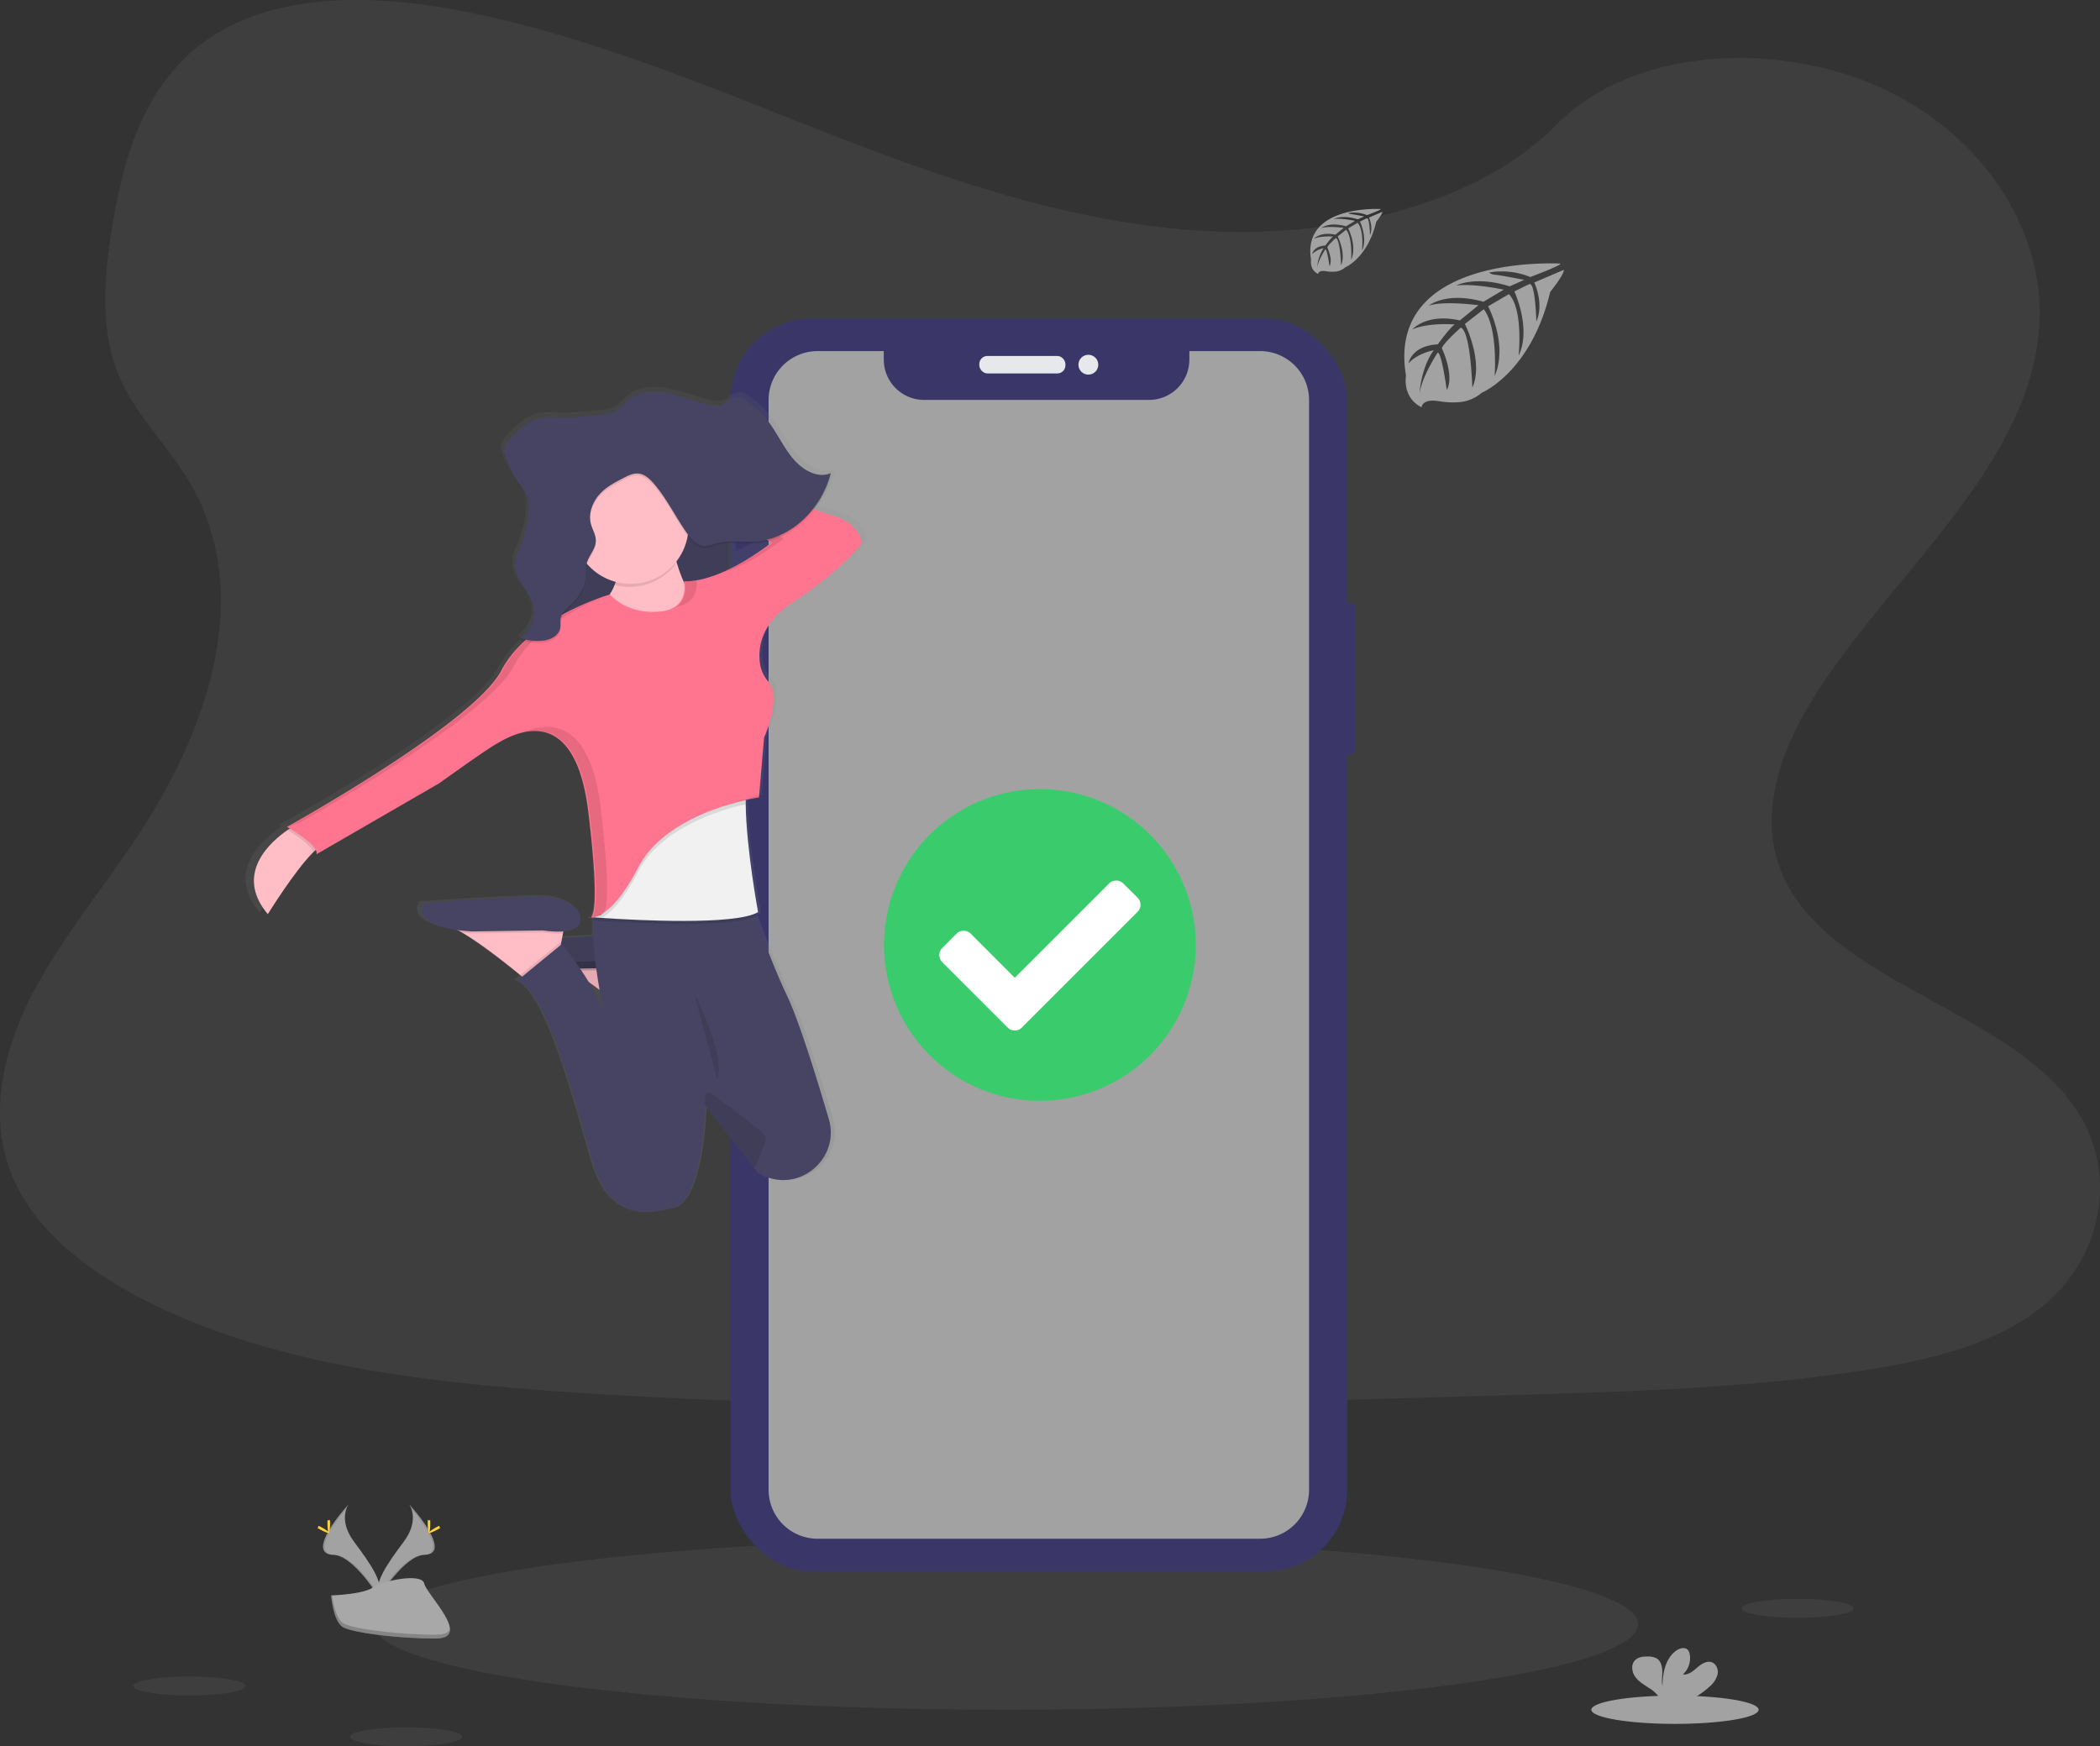 <svg id="44583e6e-3c87-4cd0-878b-9f64620e8dae" data-name="Layer 1" xmlns="http://www.w3.org/2000/svg" xmlns:xlink="http://www.w3.org/1999/xlink" width="1009.54" height="839.64" viewBox="0 0 1009.54 839.64"><rect x="0" y="0" width="1009.54" height="839.64" fill="#333333" stroke="none"/><defs><linearGradient id="c5138621-b397-4607-9afc-281d986fc27b" x1="378.01" y1="475.14" x2="378.01" y2="474.88" gradientUnits="userSpaceOnUse"><stop offset="0" stop-color="gray" stop-opacity="0.25"/><stop offset="0.54" stop-color="gray" stop-opacity="0.12"/><stop offset="1" stop-color="gray" stop-opacity="0.1"/></linearGradient><linearGradient id="22049f4d-c06f-4634-a22a-fcd5b3beb851" x1="362.5" y1="612.82" x2="362.5" y2="216.23" xlink:href="#c5138621-b397-4607-9afc-281d986fc27b"/></defs><title>order confirmed</title><path d="M681.78,141.58c-64.72-2.25-126.36-23.14-185.22-46S379.4,47.39,316.23,35.28c-40.63-7.79-87.1-8.89-119.83,12.89-31.51,21-41.69,57.15-47.16,90.73-4.12,25.26-6.54,51.85,4.74,75.49,7.84,16.42,21.74,30.22,31.36,45.95,33.47,54.72,9.81,122.2-26.45,175.63-17,25.07-36.75,49-49.88,75.66s-19.2,57.25-7.71,84.47c11.38,27,38.51,47.24,67.9,61.49,59.69,28.95,130,37.23,198.61,41.92,151.83,10.39,304.46,5.89,456.69,1.39,56.34-1.67,112.92-3.36,168.34-12.07,30.78-4.84,62.55-12.51,84.9-31.05,28.36-23.53,35.39-63.37,16.38-92.88-31.88-49.49-120-61.78-142.31-114.89-12.26-29.24.33-61.8,18.16-88.92,38.24-58.16,102.33-109.19,105.7-175.67,2.32-45.66-28.49-91.39-76.13-113-49.93-22.64-119.18-19.8-156,17.69C805.59,128.71,738.93,143.56,681.78,141.58Z" transform="translate(-95.23 -30.18)" fill="#a2a2a2" opacity="0.1"/><ellipse cx="483.49" cy="780.99" rx="303.97" ry="41.12" fill="#a2a2a2" opacity="0.1"/><rect x="642.8" y="289.82" width="8.86" height="73.02" rx="2.29" ry="2.29" fill="#3a3768"/><rect x="348.37" y="232.61" width="4.97" height="24.04" rx="2.29" ry="2.29" fill="#3a3768"/><rect x="348.19" y="276.63" width="5.6" height="41.84" rx="2.29" ry="2.29" fill="#3a3768"/><rect x="348.28" y="333.11" width="5.33" height="42.2" rx="2.29" ry="2.29" fill="#3a3768"/><rect x="351.18" y="153.17" width="296.4" height="602.39" rx="38.99" ry="38.99" fill="#3a3768"/><path d="M701,199H667v4.09a19.38,19.38,0,0,1-19.39,19.38H539.48a19.38,19.38,0,0,1-19.39-19.38V199H488.26a23.54,23.54,0,0,0-23.54,23.54V746.51a23.54,23.54,0,0,0,23.54,23.54H701a23.54,23.54,0,0,0,23.54-23.54V222.58A23.54,23.54,0,0,0,701,199Z" transform="translate(-95.23 -30.18)" fill="#a2a2a2"/><rect x="470.79" y="171.16" width="41.39" height="8.4" rx="3.87" ry="3.87" fill="#e6e8ec"/><circle cx="523.21" cy="175.36" r="4.77" fill="#e6e8ec"/><path d="M845.43,156.93s-84.2-5.08-74.28,53.92c0,0-2,10.43,7.48,15.16,0,0,.15-4.37,8.64-2.88a39.5,39.5,0,0,0,9.15.44A19.06,19.06,0,0,0,807.6,219h0s23.67-9.78,32.87-48.46c0,0,6.81-8.44,6.54-10.61L832.8,166s4.86,10.25,1,18.77c0,0-.46-18.4-3.19-18-.55.08-7.38,3.55-7.38,3.55s8.35,17.85,2.05,30.83c0,0,2.39-22-4.66-29.54l-10,5.84s9.76,18.44,3.14,33.49c0,0,1.7-23.08-5.25-32.07l-9.06,7.07s9.17,18.17,3.58,30.65c0,0-.73-26.86-5.54-28.89,0,0-7.93,7-9.14,9.86,0,0,6.28,13.2,2.38,20.16,0,0-2.39-17.9-4.35-18,0,0-7.9,11.86-8.72,20,0,0,.34-12.09,6.81-21.12,0,0-7.64,1.31-12.1,6.26,0,0,1.23-8.38,14.05-9.12,0,0,6.53-9,8.27-9.54,0,0-12.74-1.07-20.47,2.36,0,0,6.8-7.91,22.81-4.31l8.95-7.31s-16.78-2.29-23.9.24c0,0,8.19-7,26.31-1.9l9.74-5.82s-14.31-3.08-22.83-2c0,0,9-4.85,25.69.41l7-3.13s-10.48-2.06-13.55-2.39-3.23-1.17-3.23-1.17a36.35,36.35,0,0,1,19.69,2.19S845.68,157.86,845.43,156.93Z" transform="translate(-95.23 -30.18)" fill="#a2a2a2"/><path d="M759.06,130.69s-38-2.29-33.56,24.37c0,0-.89,4.71,3.38,6.85,0,0,.07-2,3.91-1.31a17.51,17.51,0,0,0,4.13.2,8.56,8.56,0,0,0,5.05-2.08h0s10.7-4.42,14.86-21.9c0,0,3.07-3.81,2.95-4.79l-6.42,2.74s2.19,4.63.47,8.48c0,0-.21-8.31-1.44-8.12-.25,0-3.34,1.61-3.34,1.61s3.78,8.07.93,13.93c0,0,1.08-9.94-2.11-13.35L743.35,140s4.41,8.33,1.42,15.13c0,0,.77-10.43-2.37-14.49l-4.09,3.2s4.14,8.21,1.62,13.85c0,0-.34-12.14-2.51-13.06,0,0-3.58,3.16-4.13,4.46,0,0,2.84,6,1.08,9.11,0,0-1.08-8.09-2-8.13,0,0-3.57,5.36-3.94,9a19.52,19.52,0,0,1,3.08-9.54,10.76,10.76,0,0,0-5.47,2.83s.56-3.79,6.35-4.12c0,0,3-4.07,3.74-4.32,0,0-5.76-.48-9.25,1.07,0,0,3.07-3.57,10.3-1.95l4-3.3s-7.59-1-10.8.11c0,0,3.7-3.16,11.89-.86l4.4-2.63s-6.47-1.39-10.32-.89c0,0,4.07-2.19,11.61.18l3.15-1.41s-4.74-.93-6.13-1.08-1.46-.53-1.46-.53a16.39,16.39,0,0,1,8.9,1S759.18,131.11,759.06,130.69Z" transform="translate(-95.23 -30.18)" fill="#a2a2a2"/><ellipse cx="864.17" cy="773.34" rx="26.93" ry="4.55" fill="#a2a2a2" opacity="0.1"/><ellipse cx="91.09" cy="810.68" rx="26.93" ry="4.55" fill="#a2a2a2" opacity="0.1"/><ellipse cx="195.26" cy="835.09" rx="26.93" ry="4.55" fill="#a2a2a2" opacity="0.1"/><ellipse cx="805.22" cy="822.1" rx="40.21" ry="6.8" fill="#a2a2a2"/><path d="M917.08,841.16a11.71,11.71,0,0,0,3.83-5.79c.5-2.29-.48-5-2.68-5.89-2.46-.94-5.09.77-7.08,2.49s-4.28,3.69-6.89,3.32a10.48,10.48,0,0,0,3.25-9.81,4.13,4.13,0,0,0-.91-2c-1.36-1.46-3.84-.84-5.47.32-5.2,3.65-6.65,10.72-6.68,17.07-.53-2.29-.08-4.68-.1-7s-.65-5-2.64-6.23a7.94,7.94,0,0,0-4-.94c-2.34-.09-4.94.15-6.54,1.86-2,2.12-1.46,5.68.26,8s4.35,3.81,6.77,5.42a15,15,0,0,1,4.83,4.61,4.16,4.16,0,0,1,.36.83H908A41.06,41.06,0,0,0,917.08,841.16Z" transform="translate(-95.23 -30.18)" fill="#a2a2a2"/><path d="M291.88,753.45s5.5,7.19-2.53,18-14.65,20-12,26.77c0,0,12.12-20.15,22-20.43S302.73,765.57,291.88,753.45Z" transform="translate(-95.23 -30.18)" fill="#a2a2a2"/><path d="M291.88,753.45a8.83,8.83,0,0,1,1.12,2.26c9.62,11.3,14.75,21.85,5.5,22.11-8.61.25-18.94,15.65-21.42,19.54.08.3.18.59.29.89,0,0,12.12-20.15,22-20.43S302.73,765.57,291.88,753.45Z" transform="translate(-95.23 -30.18)" opacity="0.1"/><path d="M302.09,762.61c0,2.53-.28,4.58-.63,4.58s-.63-2.05-.63-4.58.35-1.34.7-1.34S302.09,760.08,302.09,762.61Z" transform="translate(-95.23 -30.18)" fill="#ffd037"/><path d="M305.6,765.63c-2.22,1.21-4.16,1.94-4.32,1.63s1.49-1.54,3.71-2.75,1.35-.33,1.51,0S307.82,764.42,305.6,765.63Z" transform="translate(-95.23 -30.18)" fill="#ffd037"/><path d="M262.87,753.45s-5.5,7.19,2.53,18,14.65,20,12,26.77c0,0-12.11-20.15-22-20.43S252,765.57,262.87,753.45Z" transform="translate(-95.23 -30.18)" fill="#a2a2a2"/><path d="M262.87,753.45a9,9,0,0,0-1.13,2.26c-9.62,11.3-14.74,21.85-5.5,22.11,8.62.25,18.95,15.65,21.43,19.54a7.76,7.76,0,0,1-.3.89s-12.11-20.15-22-20.43S252,765.57,262.87,753.45Z" transform="translate(-95.23 -30.18)" opacity="0.1"/><path d="M252.65,762.61c0,2.53.29,4.58.64,4.58s.63-2.05.63-4.58-.35-1.34-.7-1.34S252.65,760.08,252.65,762.61Z" transform="translate(-95.23 -30.18)" fill="#ffd037"/><path d="M249.15,765.63c2.22,1.21,4.15,1.94,4.32,1.63s-1.5-1.54-3.72-2.75-1.34-.33-1.51,0S246.93,764.42,249.15,765.63Z" transform="translate(-95.23 -30.18)" fill="#ffd037"/><path d="M254.4,797.31s15.36-.48,20-3.77,23.63-7.24,24.77-1.95,23.09,26.29,5.75,26.43-40.3-2.7-44.92-5.51S254.4,797.31,254.4,797.31Z" transform="translate(-95.23 -30.18)" fill="#a8a8a8"/><path d="M305.22,816.18c-17.34.14-40.3-2.7-44.92-5.51-3.51-2.15-4.92-9.84-5.39-13.38l-.51,0s1,12.38,5.59,15.2,27.58,5.65,44.92,5.51c5,0,6.73-1.82,6.64-4.46C310.85,815.16,308.94,816.15,305.22,816.18Z" transform="translate(-95.23 -30.18)" opacity="0.2"/><path d="M377.46,474.88a.92.92,0,0,0,1.09.14A3.86,3.86,0,0,1,377.46,474.88Z" transform="translate(-95.23 -30.18)" fill="url(#c5138621-b397-4607-9afc-281d986fc27b)"/><path d="M497.29,275.88c-2.11-.62-5.11-1.63-8.74-2.9a46.83,46.83,0,0,0,8.1-16.53l-.31.12c.1-.37.21-.73.31-1.1-6.94,2.86-14.63-2-19.52-8.21s-8.22-13.94-13.57-19.67a62.7,62.7,0,0,0-7.19-6.27c-1.58-1.24-3.29-2.53-5.22-2.59-3.12-.09-5.57,3-8.58,3.93a11.62,11.62,0,0,1-6-.22c-7.77-1.81-15.26-5.14-23.15-6a26.75,26.75,0,0,0-12.56,1.43c-4,1.54-5.8,4.59-9,7-3.47,2.62-10.38,2.56-14.47,3a103.62,103.62,0,0,1-14.94.63,33.88,33.88,0,0,0-8.6.32c-5.94,1.32-10.71,6.1-15.16,10.7a8,8,0,0,0-2.51,4,5.31,5.31,0,0,0,0,1.32,8.59,8.59,0,0,0,.6,3.5A46.41,46.41,0,0,0,342.48,260c1.82,2.64,3.93,5.12,5,8.24a16.23,16.23,0,0,1,.77,4.75,36.43,36.43,0,0,1-.53,5.11,65,65,0,0,1-3.85,13.59c-.94,2.32-2,4.63-2.25,7.17a12.94,12.94,0,0,0,0,1.52c-.3,7.83,7.51,13.48,9,21.27a14.19,14.19,0,0,1,.22,1.95c-.17,4.86-2.9,9.61-6.92,11.49.35.14.71.26,1.07.39a11.24,11.24,0,0,1-1.07.6c.73.28,1.48.52,2.24.74A52.62,52.62,0,0,0,334.75,351c-13.46,25.53-105.2,75.61-105.2,75.61s.52.29,1.36.79c-.34.21-.7.45-1.1.72-7.94,5.36-26.58,21-9.73,40.72,0,0,13.15-21.05,22.36-30,.42-.4.82-.77,1.21-1.12a2.73,2.73,0,0,1,.36,2.16l60.33-34.37s21.44-15.22,27.42-18.66c2.06-1.18,7.31-4.46,13.59-5.91l-.7.31a27.15,27.15,0,0,1,6.92-1c10.68.17,22.24,8.1,26.06,39.51,5.11,42.06,2.74,49.64,1.1,50.68a2.88,2.88,0,0,1-.6-.11.9.9,0,0,0,.16.12,2.9,2.9,0,0,1-.66-.12.92.92,0,0,0,.88.22.86.86,0,0,0,.67-.08h0l0,0c.23,0,.5,0,.81,0,0,.38-.06.78-.09,1.17-.08,0-.48.23,0,.26h0c-.12,2.37-.11,5,0,7.65-5.31.3-10.61.62-15.26.91l.42-2.23.19-1c4.07-.33,7.94-1.54,8.39-4.9,1-7.36-9-11.29-17.45-11.78s-59.33,2.95-59.33,2.95-7.63,10,16.56,13.11c.72.38,1.47.8,2.23,1.24,9.47,5.48,22.33,15.56,28.48,20.53l.86.69-2.76,2.23c15,3.44,29.42,61.38,37.39,87.89s25.43,25.53,39.89,21.61c13.55-3.69,15.28-43.58,15.44-48.59,0-.34,0-.51,0-.51l24.09,30.11,1.83,2.29c.71.37,1.4.72,2.08,1.05,18.25,8.81,38.41-8.07,32.67-27.27-5.79-19.4-14.79-48.07-20.79-60.19-5-10.15-11.51-27-15.45-37.58a13.85,13.85,0,0,0,1.49-.72s-.09-.47-.25-1.34l.25-.13s-5.8-30.55-6.12-52.24c0-.38,0-.76,0-1.14s0-.47,0-.71c4.36-1,7.12-1.4,7.12-1.4l.08-.94-.51.11,2.42-28.14s8.9-19.19,2.09-27.19a17,17,0,0,1-4-8.31c-1.14-7.36,0-19.61,15.87-29.8,24.43-15.71,33.91-28.48,33.91-28.48S512.25,280.3,497.29,275.88ZM448.77,295.4v-13c4.53-.22,9.16.31,13.71,0a34.57,34.57,0,0,0,6.62-1.12l1.1.77A120.72,120.72,0,0,1,448.77,295.4ZM379.51,499.21c1.79,1.26,3.59,2.57,5.36,3.88,1.1,6.41,2.07,10.94,2.14,11.25A90.24,90.24,0,0,0,379.51,499.21Z" transform="translate(-95.23 -30.18)" fill="url(#22049f4d-c06f-4634-a22a-fcd5b3beb851)"/><path d="M418.67,491l-1.08,5.86-.83,4.48-1.51,8.2-14.64,10.25s-1.32-1.13-3.5-2.91c-6-4.94-18.61-15-27.87-20.4a31.19,31.19,0,0,0-7.66-3.53Z" transform="translate(-95.23 -30.18)" fill="#ffbdc6"/><path d="M418.67,491l-1.08,5.86a45.73,45.73,0,0,1-9.66-.5l-34.16.49c-1.61-.1-3.12-.22-4.53-.37a31.19,31.19,0,0,0-7.66-3.53Z" transform="translate(-95.23 -30.18)" opacity="0.1"/><path d="M407.93,495.36S425,498.29,426,491s-8.79-11.23-17.08-11.72-58.07,2.93-58.07,2.93-8.78,11.71,22.93,13.67Z" transform="translate(-95.23 -30.18)" fill="#474463"/><path d="M418.67,491l-1.08,5.86-.83,4.48-1.51,8.2-14.64,10.25s-1.32-1.13-3.5-2.91c-6-4.94-18.61-15-27.87-20.4a31.19,31.19,0,0,0-7.66-3.53Z" transform="translate(-95.23 -30.18)" opacity="0.1"/><path d="M418.67,491l-1.08,5.86a45.73,45.73,0,0,1-9.66-.5l-34.16.49c-1.61-.1-3.12-.22-4.53-.37a31.19,31.19,0,0,0-7.66-3.53Z" transform="translate(-95.23 -30.18)" opacity="0.1"/><path d="M407.93,495.34s17.08,2.92,18.06-4.4-8.79-11.22-17.08-11.71-58.07,2.93-58.07,2.93-8.78,11.71,22.93,13.66Z" transform="translate(-95.23 -30.18)" opacity="0.1"/><rect x="260.73" y="224.62" width="89.3" height="105.89" fill="#474463"/><rect x="260.73" y="225.1" width="89.3" height="105.89" opacity="0.1"/><path d="M251.3,436.07c-1.47.37-3.35,1.79-5.44,3.85-9,8.91-21.89,29.82-21.89,29.82-16.48-19.63,1.76-35.14,9.53-40.47,1.89-1.29,3.16-2,3.16-2Z" transform="translate(-95.23 -30.18)" fill="#ffbdc6"/><path d="M417.69,288.22s4.39,30.74,19.52,38.06-19.52,21-19.52,21L370.36,329.7s26.84-8.79,21.47-34.65Z" transform="translate(-95.23 -30.18)" fill="#ffbdc6"/><path d="M366.94,473.16,365.87,479,365,483.5l-1.51,8.2-14.64,10.24s-1.32-1.12-3.5-2.9c-6-4.94-18.61-15-27.88-20.4a31,31,0,0,0-7.66-3.53Z" transform="translate(-95.23 -30.18)" fill="#ffbdc6"/><path d="M366.94,473.16,365.87,479a45.73,45.73,0,0,1-9.66-.5l-34.16.49c-1.61-.1-3.13-.22-4.54-.37a31,31,0,0,0-7.66-3.53Z" transform="translate(-95.23 -30.18)" opacity="0.1"/><path d="M356.21,477.55s17.08,2.92,18.05-4.39-8.78-11.23-17.08-11.72-58.06,2.93-58.06,2.93-8.79,11.71,22.93,13.67Z" transform="translate(-95.23 -30.18)" fill="#474463"/><path d="M365,483.5l-1.51,8.2-14.64,10.24s-1.32-1.12-3.5-2.9l19.36-15.88Z" transform="translate(-95.23 -30.18)" opacity="0.1"/><path d="M461.69,595.21c-.67-.33-1.34-.67-2-1l-1.8-2.27L434.28,562s0,.18,0,.52c-.16,5-1.86,44.62-15.12,48.28-14.15,3.9-31.22,4.88-39-21.47s-22-83.93-36.6-87.35l21.72-17.81s14.38,16.82,20.24,32.92c-.22-1-10.15-47.4-2-55.61h71.25s11,31.33,18.54,46.85c5.87,12.05,14.68,40.54,20.35,59.82C499.28,587.19,479.55,604,461.69,595.21Z" transform="translate(-95.23 -30.18)" fill="#474463"/><path d="M459.66,470.23c-11,6.51-59.29,3.86-75,2.8l-4.28-.31c-.46,0,.07-.26.07-.26l.44-4.43,11.71-29.76,62.7-36.36c-1.27,3.83-1.69,9.69-1.59,16.4C454,439.87,459.66,470.23,459.66,470.23Z" transform="translate(-95.23 -30.18)" opacity="0.1"/><path d="M459.66,468.76c-11,6.51-59.29,3.86-75,2.8l-4.28-.3-.71-.06.78-.2,3.86-1,8.29-33.18,62.7-36.35c-1.27,3.83-1.69,9.69-1.59,16.4C454,438.41,459.66,468.76,459.66,468.76Z" transform="translate(-95.23 -30.18)" fill="#f2f1f2"/><path d="M453.67,416.85c-12.75,2.94-40.81,11.57-51.59,32.4-7.19,13.87-13.24,19.82-17.46,22.31l-4.28-.3a2.5,2.5,0,0,0,.07-.26l3.86-1,8.29-33.18,62.7-36.35C454,404.28,453.57,410.14,453.67,416.85Z" transform="translate(-95.23 -30.18)" opacity="0.1"/><path d="M236.66,427.29l14.64,8.78c-1.47.37-3.35,1.79-5.44,3.85-1.22-3.56-8.88-8.53-12.36-10.65C235.39,428,236.66,427.29,236.66,427.29Z" transform="translate(-95.23 -30.18)" opacity="0.1"/><path d="M377.73,471.83a.87.87,0,0,1-1-.14A3.47,3.47,0,0,0,377.73,471.83Z" transform="translate(-95.23 -30.18)" opacity="0.1"/><path d="M410.86,324.33s-13.18,1.46-22.45-8.3c0,0-39,11.23-52.21,36.6s-103,75.15-103,75.15,15.62,8.78,14.15,13.17l59.05-34.16s21-15.12,26.83-18.54,38.07-24.4,44.9,32.69,0,50.26,0,50.26,9.76,3.42,23.91-23.91,58.06-33.67,58.06-33.67l2.44-28.78s8.71-19.08,2-27a17,17,0,0,1-3.91-8.26c-1.11-7.31,0-19.49,15.54-29.61,23.91-15.62,33.18-28.3,33.18-28.3s.49-9.28-14.15-13.67-74.17-28.3-74.17-28.3l-2,8.3L466,291.15s-23.42,19-42,18.54C424,309.69,427.45,323.84,410.86,324.33Z" transform="translate(-95.23 -30.18)" fill="#ff748e"/><path d="M419.9,301.6a95.3,95.3,0,0,1-2.7-11.92l-25.86,6.83a28.35,28.35,0,0,1-.59,14.92,27.81,27.81,0,0,0,29.15-9.83Z" transform="translate(-95.23 -30.18)" opacity="0.1"/><circle cx="303.19" cy="252.92" r="27.81" fill="#ffbdc6"/><path d="M413.21,219.85c7.72.87,15.05,4.19,22.65,6a11.24,11.24,0,0,0,5.86.23c2.95-.92,5.35-4,8.41-3.91,1.88,0,3.55,1.34,5.1,2.57a61.75,61.75,0,0,1,7,6.24c5.24,5.69,8.49,13.35,13.27,19.54s12.32,11,19.11,8.16c-4.62,18-19.75,31.71-36.12,32.83-6.53.44-13.22-.92-19.54,1a17.26,17.26,0,0,1-4.93,1.2c-3.64,0-6.57-3.34-8.84-6.59-5.32-7.64-9.53-16.32-15.52-23.29-2-2.3-4.31-4.49-7.11-4.91s-5.37.91-7.86,2.2c-4.11,2.13-8.31,4.34-11.5,8s-5.2,9.1-3.88,14c.71,2.66,2.33,5.06,2.36,7.84.06,4.43-3.86,7.68-4.63,12a45.08,45.08,0,0,0-.19,5.46c-.34,5.92-4.21,10.77-8.25,14.49-1.58,1.45-3.32,3-3.78,5.24-.31,1.52,0,3.14-.2,4.68-.59,3.84-4.42,5.79-7.81,6.3a22.73,22.73,0,0,1-11.72-1.39c4.74-2.25,7.66-8.62,6.56-14.34-1.51-7.92-9.47-13.6-8.79-21.67a25.21,25.21,0,0,1,2.2-7.13,65.06,65.06,0,0,0,3.76-13.5c.6-3.58.89-7.37-.23-10.77-1-3.11-3.09-5.57-4.86-8.19a46.47,46.47,0,0,1-5.63-11.54,8,8,0,0,1-.54-3.81,7.84,7.84,0,0,1,2.45-4c4.35-4.57,9-9.33,14.83-10.63a32.93,32.93,0,0,1,8.42-.33,98,98,0,0,0,14.63-.62c4-.47,10.76-.4,14.15-3,3.16-2.43,4.94-5.46,8.83-7A25.82,25.82,0,0,1,413.21,219.85Z" transform="translate(-95.23 -30.18)" opacity="0.1"/><path d="M428.67,507.07s16.1,31.72,11.22,41.47" transform="translate(-95.23 -30.18)" opacity="0.1"/><path d="M457.86,591.9,434.28,562s0,.18,0,.52c0,0-1.36-9.68,3.13-6.43,9.84,7.12,25.58,18.79,25.92,20.8S460.14,586.93,457.86,591.9Z" transform="translate(-95.23 -30.18)" opacity="0.1"/><g opacity="0.1"><path d="M424.52,309.69s2,8.24-4.44,12.36c9.9-1.69,10.34-9.4,10-12.75A31.41,31.41,0,0,1,424.52,309.69Z" transform="translate(-95.23 -30.18)"/><path d="M239.1,425.82s89.78-49.77,103-75.14c9.45-18.21,32.23-29.13,44.33-33.85-8.82,3-38.54,14.31-49.7,35.8-13.17,25.37-103,75.15-103,75.15Z" transform="translate(-95.23 -30.18)"/><path d="M442,305.81c15.28-4.75,29.88-16.61,29.88-16.61L425,256l1.07-4.54-4.49-1.8-1.95,8.3,46.85,33.18A113.2,113.2,0,0,1,442,305.81Z" transform="translate(-95.23 -30.18)"/><path d="M442.27,418.26a116.55,116.55,0,0,1,18.36-4.64l.08-.94A124.5,124.5,0,0,0,442.27,418.26Z" transform="translate(-95.23 -30.18)"/><path d="M385.49,469.38h-.43a.88.88,0,0,1-1-.14,3.51,3.51,0,0,0,1,.14c1.6-.93,4-8.22-1-50.4-5.38-45-26.55-41.49-38.13-36.31,11.84-3.26,28.13-.44,32.76,38.26,5.05,42.18,2.64,49.47,1,50.4A10.81,10.81,0,0,0,385.49,469.38Z" transform="translate(-95.23 -30.18)"/><path d="M379.69,471.34a3.51,3.51,0,0,1-1-.14A.88.88,0,0,0,379.69,471.34Z" transform="translate(-95.23 -30.18)"/></g><path d="M413.21,218.87c7.72.88,15.05,4.19,22.65,6a11.24,11.24,0,0,0,5.86.22c2.95-.91,5.35-4,8.41-3.91,1.88.06,3.55,1.34,5.1,2.57a62.73,62.73,0,0,1,7,6.24c5.24,5.69,8.49,13.35,13.27,19.54s12.32,11,19.11,8.16c-4.62,18-19.75,31.71-36.12,32.83-6.53.45-13.22-.91-19.54,1a16.93,16.93,0,0,1-4.93,1.2c-3.64,0-6.57-3.34-8.84-6.59-5.32-7.64-9.53-16.31-15.52-23.28-2-2.31-4.31-4.5-7.11-4.92s-5.37.92-7.86,2.21c-4.11,2.13-8.31,4.33-11.5,8s-5.2,9.09-3.88,14c.71,2.66,2.33,5.06,2.36,7.84.06,4.44-3.86,7.68-4.63,12a45,45,0,0,0-.19,5.46c-.34,5.92-4.21,10.76-8.25,14.49-1.58,1.44-3.32,3-3.78,5.23-.31,1.53,0,3.14-.2,4.69-.59,3.84-4.42,5.79-7.81,6.29a22.53,22.53,0,0,1-11.72-1.39c4.74-2.24,7.66-8.62,6.56-14.33-1.51-7.92-9.47-13.61-8.79-21.67a25.11,25.11,0,0,1,2.2-7.13,65.32,65.32,0,0,0,3.76-13.51c.6-3.57.89-7.36-.23-10.77-1-3.1-3.09-5.57-4.86-8.19a46.57,46.57,0,0,1-5.63-11.53,8.11,8.11,0,0,1-.54-3.82,7.88,7.88,0,0,1,2.45-3.95c4.35-4.57,9-9.32,14.83-10.63a33.38,33.38,0,0,1,8.42-.32,99.38,99.38,0,0,0,14.63-.62c4-.47,10.76-.41,14.15-3,3.16-2.42,4.94-5.46,8.83-7A26,26,0,0,1,413.21,218.87Z" transform="translate(-95.23 -30.18)" fill="#474463"/><circle cx="501.19" cy="461.76" r="56.07" fill="#fff"/><path d="M670.09,484.55a74.94,74.94,0,1,1-74.94-74.94A74.94,74.94,0,0,1,670.09,484.55Zm-83.6,39.67,55.59-55.59a4.83,4.83,0,0,0,0-6.84L635.24,455a4.82,4.82,0,0,0-6.83,0l-45.34,45.34L561.9,479.12a4.85,4.85,0,0,0-6.84,0L548.22,486a4.85,4.85,0,0,0,0,6.84l31.43,31.42a4.83,4.83,0,0,0,6.84,0Z" transform="translate(-95.23 -30.18)" fill="#3acc6c"/></svg>